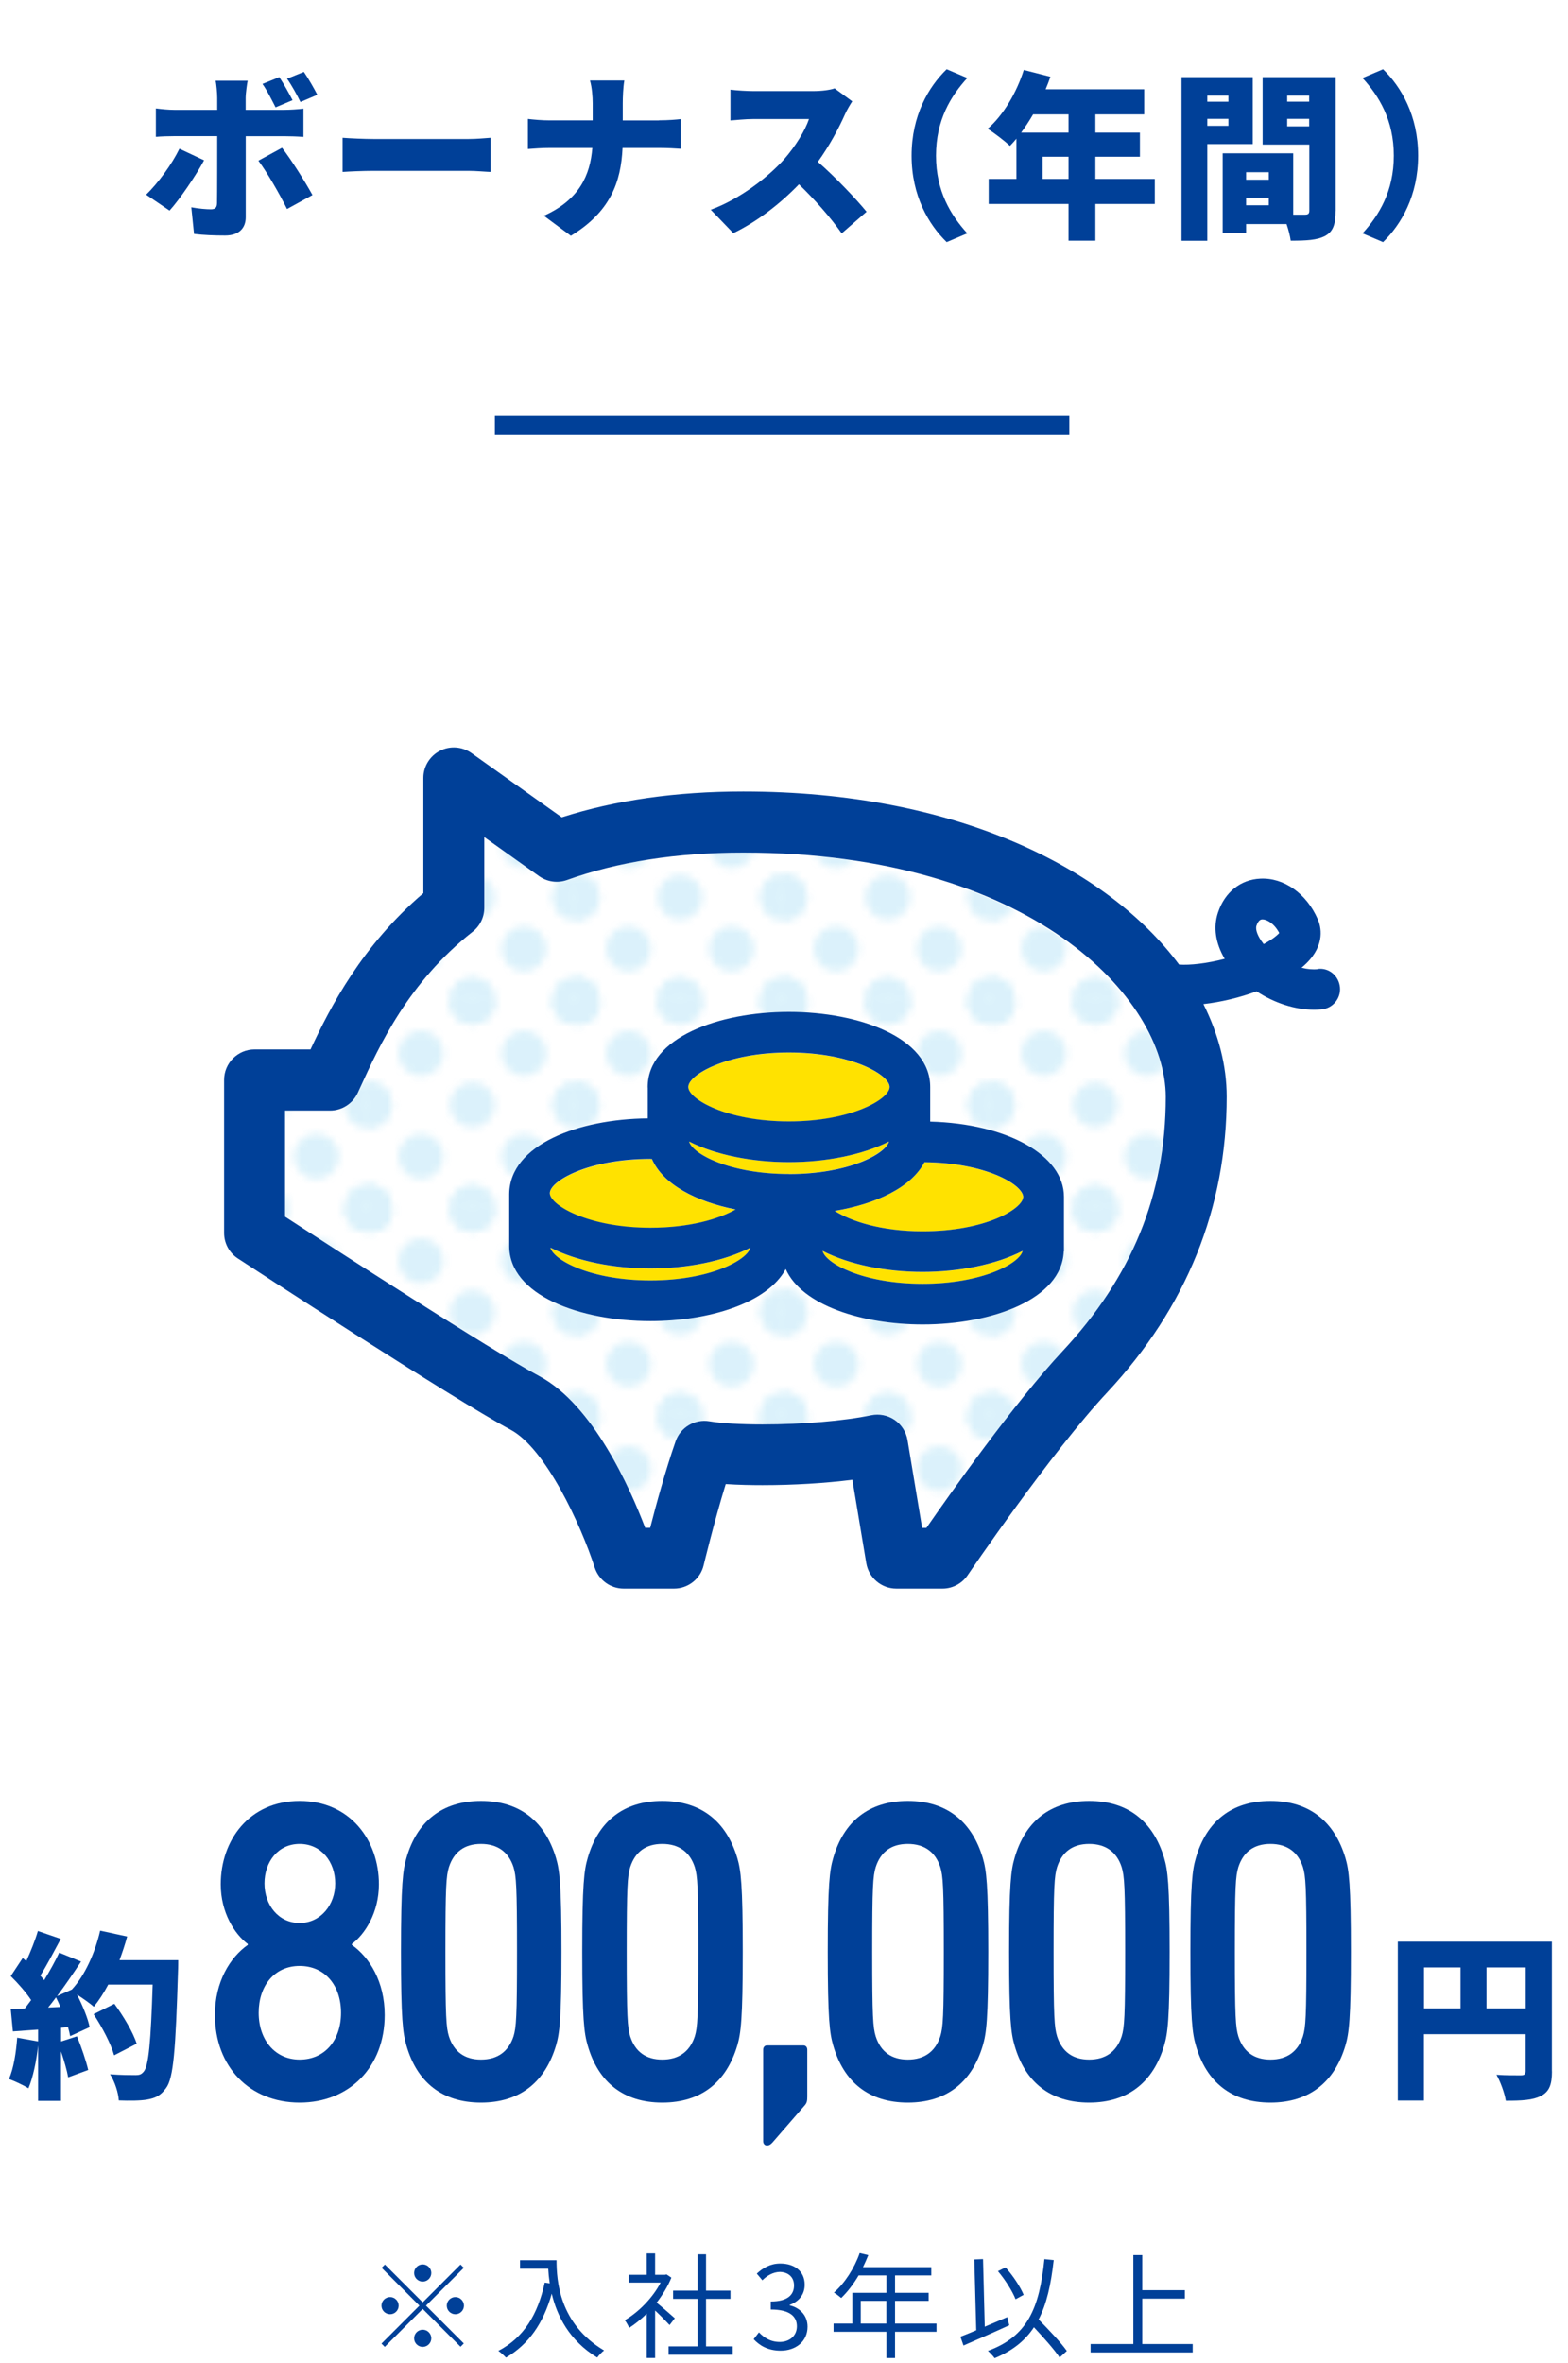 <?xml version="1.0" encoding="UTF-8"?>
<svg xmlns="http://www.w3.org/2000/svg" xmlns:xlink="http://www.w3.org/1999/xlink" viewBox="0 0 219 330">
  <defs>
    <style>
      .cls-1 {
        clip-path: url(#clippath);
      }

      .cls-2, .cls-3 {
        fill: none;
      }

      .cls-2, .cls-4, .cls-5, .cls-6, .cls-7 {
        stroke-width: 0px;
      }

      .cls-8 {
        fill: #009fe1;
        stroke: #009fe1;
        stroke-width: 2px;
      }

      .cls-8, .cls-3 {
        stroke-miterlimit: 10;
      }

      .cls-3 {
        stroke: #004098;
        stroke-width: 2.65px;
      }

      .cls-4 {
        fill: url(#_10_dpi_30_4);
      }

      .cls-9 {
        opacity: .7;
      }

      .cls-10 {
        isolation: isolate;
      }

      .cls-11 {
        mix-blend-mode: multiply;
        opacity: .2;
      }

      .cls-5 {
        fill: #fff;
      }

      .cls-6 {
        fill: #ffe200;
      }

      .cls-7 {
        fill: #004098;
      }
    </style>
    <clipPath id="clippath">
      <rect class="cls-2" x="0" y="0" width="28.8" height="28.8"/>
    </clipPath>
    <pattern id="_10_dpi_30_4" data-name="10 dpi 30% 4" x="0" y="0" width="28.8" height="28.8" patternTransform="translate(-4501.41 -701.11)" patternUnits="userSpaceOnUse" viewBox="0 0 28.8 28.8">
      <g>
        <rect class="cls-2" width="28.8" height="28.8"/>
        <g>
          <path class="cls-8" d="m28.8,30.96c1.19,0,2.16-.97,2.16-2.16s-.97-2.16-2.16-2.16-2.16.97-2.16,2.16.97,2.16,2.16,2.16Z"/>
          <path class="cls-8" d="m14.4,30.96c1.19,0,2.16-.97,2.16-2.16s-.97-2.16-2.16-2.16-2.16.97-2.16,2.16.97,2.16,2.16,2.16Z"/>
        </g>
        <path class="cls-8" d="m0,30.96c1.19,0,2.16-.97,2.16-2.16S1.19,26.64,0,26.64s-2.16.97-2.16,2.16S-1.19,30.96,0,30.96Z"/>
        <g>
          <path class="cls-8" d="m28.8,30.96c1.19,0,2.16-.97,2.16-2.16s-.97-2.16-2.16-2.16-2.16.97-2.16,2.16.97,2.16,2.16,2.16Z"/>
          <path class="cls-8" d="m28.8,16.56c1.19,0,2.16-.97,2.16-2.16s-.97-2.16-2.16-2.16-2.16.97-2.16,2.16.97,2.16,2.16,2.16Z"/>
        </g>
        <g>
          <g>
            <path class="cls-8" d="m28.8,30.96c1.19,0,2.16-.97,2.16-2.16s-.97-2.16-2.16-2.16-2.16.97-2.16,2.16.97,2.16,2.16,2.16Z"/>
            <path class="cls-8" d="m14.4,30.96c1.19,0,2.16-.97,2.16-2.16s-.97-2.16-2.16-2.16-2.16.97-2.16,2.16.97,2.16,2.16,2.16Z"/>
            <path class="cls-8" d="m28.8,16.56c1.19,0,2.16-.97,2.16-2.16s-.97-2.16-2.16-2.16-2.16.97-2.16,2.16.97,2.16,2.16,2.16Z"/>
            <path class="cls-8" d="m14.4,16.56c1.19,0,2.16-.97,2.16-2.16s-.97-2.16-2.16-2.16-2.16.97-2.16,2.16.97,2.16,2.16,2.16Z"/>
            <path class="cls-8" d="m7.2,23.76c1.19,0,2.16-.97,2.16-2.16s-.97-2.16-2.16-2.16-2.16.97-2.16,2.16.97,2.16,2.16,2.16Z"/>
            <path class="cls-8" d="m21.6,23.76c1.19,0,2.16-.97,2.16-2.16s-.97-2.16-2.16-2.16-2.16.97-2.16,2.16.97,2.16,2.16,2.16Z"/>
            <path class="cls-8" d="m7.2,9.36c1.19,0,2.16-.97,2.16-2.16s-.97-2.16-2.16-2.16-2.16.97-2.16,2.16.97,2.16,2.16,2.16Z"/>
            <path class="cls-8" d="m21.6,9.36c1.19,0,2.16-.97,2.16-2.16s-.97-2.16-2.16-2.16-2.16.97-2.16,2.16.97,2.16,2.16,2.16Z"/>
          </g>
          <g>
            <path class="cls-8" d="m0,30.96c1.19,0,2.16-.97,2.16-2.16S1.19,26.64,0,26.64s-2.16.97-2.16,2.16S-1.19,30.96,0,30.96Z"/>
            <path class="cls-8" d="m0,16.56c1.19,0,2.16-.97,2.16-2.16S1.19,12.24,0,12.24s-2.16.97-2.16,2.16S-1.19,16.56,0,16.56Z"/>
          </g>
          <g>
            <path class="cls-8" d="m28.8,2.16c1.19,0,2.16-.97,2.16-2.16s-.97-2.16-2.16-2.16S26.64-1.19,26.64,0s.97,2.16,2.16,2.16Z"/>
            <path class="cls-8" d="m14.4,2.16c1.19,0,2.16-.97,2.16-2.16s-.97-2.16-2.16-2.16S12.24-1.19,12.24,0s.97,2.16,2.16,2.16Z"/>
          </g>
          <g class="cls-1">
            <path class="cls-8" d="m0,2.16C1.19,2.16,2.16,1.19,2.16,0S1.19-2.16,0-2.16-2.16-1.19-2.16,0-1.19,2.16,0,2.16Z"/>
          </g>
        </g>
        <g>
          <g>
            <path class="cls-8" d="m0,30.96c1.19,0,2.16-.97,2.16-2.16S1.19,26.64,0,26.64s-2.16.97-2.16,2.16S-1.19,30.96,0,30.96Z"/>
            <path class="cls-8" d="m0,16.56c1.19,0,2.16-.97,2.16-2.16S1.19,12.24,0,12.24s-2.16.97-2.16,2.16S-1.19,16.56,0,16.56Z"/>
          </g>
          <path class="cls-8" d="m0,2.16C1.19,2.16,2.16,1.19,2.16,0S1.19-2.16,0-2.16-2.16-1.19-2.16,0-1.19,2.16,0,2.16Z"/>
        </g>
        <path class="cls-8" d="m28.8,2.16c1.19,0,2.16-.97,2.16-2.16s-.97-2.16-2.16-2.16S26.64-1.19,26.64,0s.97,2.16,2.16,2.16Z"/>
        <g>
          <g>
            <path class="cls-8" d="m28.8,2.16c1.19,0,2.16-.97,2.16-2.16s-.97-2.16-2.16-2.16S26.64-1.19,26.64,0s.97,2.16,2.16,2.16Z"/>
            <path class="cls-8" d="m14.4,2.16c1.19,0,2.16-.97,2.16-2.16s-.97-2.16-2.16-2.16S12.24-1.19,12.24,0s.97,2.16,2.16,2.16Z"/>
          </g>
          <path class="cls-8" d="m0,2.16C1.19,2.16,2.16,1.19,2.16,0S1.19-2.16,0-2.16-2.16-1.19-2.16,0-1.19,2.16,0,2.16Z"/>
        </g>
        <path class="cls-8" d="m0,2.16C1.19,2.16,2.16,1.19,2.16,0S1.19-2.16,0-2.16-2.16-1.19-2.16,0-1.19,2.16,0,2.16Z"/>
      </g>
    </pattern>
  </defs>
  <g class="cls-10">
    <g id="_レイヤー_2" data-name="レイヤー 2">
      <g id="_-" data-name="-">
        <g>
          <g>
            <g>
              <g>
                <path class="cls-7" d="m34.61,271.6v-.12c-1.84-1.38-3.78-4.38-3.78-8.34,0-6.12,3.94-11.64,11.02-11.64s11.07,5.52,11.07,11.64c0,3.96-1.94,6.96-3.78,8.34v.12c2.48,1.74,4.59,5.16,4.59,9.78,0,7.26-4.91,12.24-11.88,12.24s-11.83-4.98-11.83-12.24c0-4.62,2.11-8.04,4.59-9.78Zm7.24,16.02c3.51,0,5.78-2.7,5.78-6.54s-2.27-6.54-5.78-6.54-5.72,2.76-5.72,6.54,2.27,6.54,5.72,6.54Zm4.97-24.6c0-3-1.94-5.52-4.97-5.52s-4.91,2.52-4.91,5.52,1.94,5.52,4.91,5.52,4.97-2.58,4.97-5.52Z"/>
                <path class="cls-7" d="m56,272.56c0-9.48.27-11.4.76-13.08,1.46-5.1,4.97-7.98,10.42-7.98s8.96,2.88,10.48,7.98c.49,1.68.76,3.6.76,13.08s-.27,11.4-.76,13.08c-1.51,5.1-5.02,7.98-10.48,7.98s-8.96-2.88-10.42-7.98c-.49-1.68-.76-3.6-.76-13.08Zm11.18,15.06c2.27,0,3.83-1.08,4.54-3.24.38-1.26.49-2.64.49-11.82s-.11-10.56-.49-11.82c-.7-2.16-2.27-3.24-4.54-3.24s-3.78,1.08-4.48,3.24c-.38,1.26-.49,2.64-.49,11.82s.11,10.56.49,11.82c.7,2.16,2.21,3.24,4.48,3.24Z"/>
                <path class="cls-7" d="m81.32,272.56c0-9.48.27-11.4.76-13.08,1.46-5.1,4.97-7.98,10.42-7.98s8.96,2.88,10.48,7.98c.49,1.68.76,3.6.76,13.08s-.27,11.4-.76,13.08c-1.51,5.1-5.02,7.98-10.48,7.98s-8.96-2.88-10.42-7.98c-.49-1.68-.76-3.6-.76-13.08Zm11.18,15.06c2.27,0,3.83-1.08,4.54-3.24.38-1.26.49-2.64.49-11.82s-.11-10.56-.49-11.82c-.7-2.16-2.27-3.24-4.54-3.24s-3.78,1.08-4.48,3.24c-.38,1.26-.49,2.64-.49,11.82s.11,10.56.49,11.82c.7,2.16,2.21,3.24,4.48,3.24Z"/>
                <path class="cls-7" d="m106.59,286.24c0-.36.22-.6.54-.6h5.08c.32,0,.54.24.54.6v6.54c0,.6-.05.9-.38,1.26l-4.48,5.16c-.27.3-.49.42-.76.42-.32,0-.54-.24-.54-.6v-12.78Z"/>
                <path class="cls-7" d="m115.61,272.56c0-9.48.27-11.4.76-13.08,1.46-5.1,4.97-7.98,10.42-7.98s8.96,2.88,10.48,7.98c.49,1.68.76,3.6.76,13.08s-.27,11.4-.76,13.08c-1.51,5.1-5.02,7.98-10.48,7.98s-8.96-2.88-10.42-7.98c-.49-1.68-.76-3.6-.76-13.08Zm11.18,15.06c2.27,0,3.83-1.08,4.54-3.24.38-1.26.49-2.64.49-11.82s-.11-10.56-.49-11.82c-.7-2.16-2.27-3.24-4.54-3.24s-3.78,1.08-4.48,3.24c-.38,1.26-.49,2.64-.49,11.82s.11,10.56.49,11.82c.7,2.16,2.21,3.24,4.48,3.24Z"/>
                <path class="cls-7" d="m140.94,272.56c0-9.48.27-11.4.76-13.08,1.46-5.1,4.97-7.98,10.42-7.98s8.96,2.88,10.48,7.98c.49,1.68.76,3.6.76,13.08s-.27,11.4-.76,13.08c-1.51,5.1-5.02,7.98-10.48,7.98s-8.96-2.88-10.42-7.98c-.49-1.68-.76-3.6-.76-13.08Zm11.18,15.06c2.27,0,3.83-1.08,4.54-3.24.38-1.26.49-2.64.49-11.82s-.11-10.56-.49-11.82c-.7-2.16-2.27-3.24-4.54-3.24s-3.78,1.08-4.48,3.24c-.38,1.26-.49,2.64-.49,11.82s.11,10.56.49,11.82c.7,2.16,2.21,3.24,4.48,3.24Z"/>
                <path class="cls-7" d="m166.26,272.56c0-9.48.27-11.4.76-13.08,1.46-5.1,4.97-7.98,10.42-7.98s8.96,2.88,10.48,7.98c.49,1.68.76,3.6.76,13.08s-.27,11.4-.76,13.08c-1.51,5.1-5.02,7.98-10.48,7.98s-8.96-2.88-10.42-7.98c-.49-1.68-.76-3.6-.76-13.08Zm11.18,15.06c2.27,0,3.83-1.08,4.54-3.24.38-1.26.49-2.64.49-11.82s-.11-10.56-.49-11.82c-.7-2.16-2.27-3.24-4.54-3.24s-3.78,1.08-4.48,3.24c-.38,1.26-.49,2.64-.49,11.82s.11,10.56.49,11.82c.7,2.16,2.21,3.24,4.48,3.24Z"/>
              </g>
              <path class="cls-7" d="m216.76,289.27c0,1.85-.38,2.82-1.53,3.42-1.15.6-2.7.67-4.92.67-.15-1.02-.77-2.7-1.3-3.62,1.3.1,2.95.08,3.42.08s.65-.15.65-.6v-5.15h-14.2v9.27h-3.65v-22.19h21.52v18.12Zm-17.87-8.8h5.1v-5.72h-5.1v5.72Zm14.2,0v-5.72h-5.47v5.72h5.47Z"/>
              <path class="cls-7" d="m24.89,273.73s0,1.17-.03,1.62c-.33,10.85-.62,14.87-1.67,16.25-.77,1.08-1.52,1.4-2.65,1.6-.95.17-2.47.17-3.95.12-.05-1.02-.55-2.62-1.22-3.65,1.53.12,2.92.12,3.6.12.5,0,.77-.1,1.07-.45.73-.75,1.03-4.3,1.28-12.2h-6.2c-.62,1.17-1.32,2.25-2.02,3.1-.5-.45-1.5-1.15-2.35-1.7.8,1.55,1.52,3.3,1.77,4.55l-2.72,1.25c-.08-.38-.17-.8-.3-1.25l-.97.08v1.92l2.22-.72c.62,1.5,1.27,3.42,1.57,4.7l-2.8,1.03c-.17-.98-.57-2.35-1-3.62v6.9h-3.2v-7.75c-.23,2.22-.72,4.52-1.35,6-.62-.4-1.97-1.03-2.72-1.3.65-1.45,1-3.7,1.15-5.77l2.92.52v-1.65l-3.52.25-.3-3.12,1.97-.08c.3-.38.57-.77.88-1.17-.73-1.1-1.85-2.37-2.85-3.35l1.67-2.52.5.42c.62-1.35,1.25-2.92,1.62-4.2l3.2,1.1c-.95,1.77-1.97,3.72-2.85,5.12.18.22.38.45.53.65.8-1.32,1.55-2.67,2.1-3.85l3.05,1.25c-1.02,1.55-2.17,3.25-3.35,4.82l2.07-.92c1.8-1.95,3.22-5.07,3.95-8.22l3.77.82c-.3,1.12-.67,2.22-1.07,3.3h8.2Zm-16.45,6.55c-.2-.47-.4-.92-.62-1.35-.38.5-.72.97-1.1,1.42l1.72-.08Zm7.5,6.75c-.42-1.55-1.67-3.95-2.87-5.75l2.9-1.45c1.25,1.7,2.62,3.97,3.12,5.57l-3.15,1.62Z"/>
            </g>
            <g>
              <path class="cls-7" d="m28.5,22.39c-1.2,2.25-3.5,5.57-4.82,7.02l-3.27-2.22c1.67-1.62,3.6-4.25,4.65-6.42l3.45,1.62Zm5.82-3.4v11.35c0,1.52-.95,2.55-2.87,2.55-1.5,0-2.95-.05-4.35-.22l-.38-3.72c1.05.2,2.12.28,2.72.28s.85-.2.87-.85c.03-.7.03-8.05.03-9.37h-6c-.75,0-1.85.03-2.57.1v-3.97c.78.1,1.8.2,2.57.2h6v-1.67c0-.7-.12-1.92-.22-2.4h4.47c-.08.35-.28,1.75-.28,2.42v1.65h5.37c.77,0,2-.08,2.7-.17v3.95c-.85-.07-1.95-.1-2.67-.1h-5.4Zm5.07,1.65c1.25,1.6,3.25,4.77,4.25,6.6l-3.55,1.95c-1.12-2.25-2.85-5.22-4-6.75l3.3-1.8Zm-.9-5.65c-.53-1.02-1.15-2.3-1.83-3.27l2.35-.95c.62.92,1.4,2.35,1.85,3.22l-2.37,1Zm3.47-.75c-.5-1.02-1.2-2.3-1.87-3.25l2.35-.95c.65.95,1.45,2.35,1.88,3.2l-2.35,1Z"/>
              <path class="cls-7" d="m47.85,19.24c1,.08,3.1.17,4.32.17h13.27c1.12,0,2.35-.12,3.07-.17v4.77c-.65-.02-2.05-.15-3.07-.15h-13.27c-1.42,0-3.3.08-4.32.15v-4.77Z"/>
              <path class="cls-7" d="m92.02,16.8c1.32,0,2.45-.1,3.05-.17v4.15c-.6-.05-1.95-.12-3.07-.12h-5.05c-.22,4.77-1.7,8.92-7.22,12.27l-3.77-2.8c4.95-2.22,6.47-5.67,6.77-9.47h-5.85c-1.17,0-2.22.08-3.15.15v-4.2c.9.1,1.97.2,3.05.2h6v-2.4c0-.88-.1-2.22-.38-3.17h4.8c-.17.95-.22,2.4-.22,3.2v2.38h5.05Z"/>
              <path class="cls-7" d="m119.02,14.17c-.22.33-.75,1.2-1.02,1.83-.82,1.85-2.15,4.35-3.77,6.6,2.42,2.1,5.42,5.27,6.8,6.97l-3.47,3.02c-1.6-2.27-3.72-4.67-5.97-6.85-2.62,2.72-5.9,5.25-9.17,6.82l-3.15-3.27c4.05-1.47,8-4.55,10.22-7.02,1.62-1.85,2.97-4.05,3.5-5.65h-7.77c-1.12,0-2.5.15-3.2.2v-4.3c.88.12,2.47.2,3.2.2h8.35c1.25,0,2.42-.17,3-.38l2.47,1.82Z"/>
              <path class="cls-7" d="m127.32,21.74c0-5.6,2.37-9.62,4.9-12.07l2.88,1.22c-2.3,2.52-4.37,5.87-4.37,10.85s2.07,8.32,4.37,10.85l-2.88,1.22c-2.52-2.45-4.9-6.47-4.9-12.07Z"/>
              <path class="cls-7" d="m161.29,28.49h-8.3v5.12h-3.75v-5.12h-11.15v-3.5h3.87v-5.62c-.3.35-.6.7-.9,1-.7-.65-2.25-1.85-3.12-2.38,2.17-1.87,4.05-5.05,5.05-8.22l3.72.95c-.2.57-.42,1.17-.67,1.75h13.77v3.5h-6.82v2.55h6.22v3.37h-6.22v3.1h8.3v3.5Zm-17-12.52c-.53.92-1.1,1.77-1.67,2.55h6.62v-2.55h-4.95Zm4.95,9.02v-3.1h-3.62v3.1h3.62Z"/>
              <path class="cls-7" d="m168.62,20.12v13.5h-3.6V10.77h9.95v9.35h-6.35Zm0-6.77v.85h2.95v-.85h-2.95Zm2.95,4.22v-.97h-2.95v.97h2.95Zm14.97,11.9c0,1.85-.35,2.87-1.45,3.47-1.12.6-2.62.67-4.82.67-.08-.62-.3-1.5-.58-2.32h-5.65v1.27h-3.27v-11.15h9.85v8.57h1.65c.45,0,.6-.15.6-.57v-9.22h-6.52v-9.42h10.2v18.7Zm-12.5-5.42v1.05h3.17v-1.05h-3.17Zm3.17,4.62v-1.05h-3.17v1.05h3.17Zm2.57-15.32v.85h3.07v-.85h-3.07Zm3.07,4.3v-1.05h-3.07v1.05h3.07Z"/>
              <path class="cls-7" d="m198.07,21.74c0,5.6-2.38,9.62-4.9,12.07l-2.87-1.22c2.3-2.52,4.37-5.87,4.37-10.85s-2.07-8.32-4.37-10.85l2.87-1.22c2.52,2.45,4.9,6.47,4.9,12.07Z"/>
            </g>
            <line class="cls-3" x1="69.12" y1="59.36" x2="149.35" y2="59.36"/>
            <g>
              <g class="cls-9">
                <g class="cls-11">
                  <path class="cls-4" d="m103.81,119.06c-9.27,0-17.55,1.29-24.6,3.83-1.31.47-2.78.27-3.91-.54l-7.65-5.45v9.86c0,1.31-.6,2.54-1.62,3.35-8.99,7.07-13.04,15.92-15.72,21.78l-.33.72c-.7,1.51-2.21,2.48-3.87,2.48h-6.29v14.82c6.68,4.35,28.79,18.67,35.54,22.28,7.47,4,12.63,15.56,14.76,21.17h.7c.81-3.16,2.15-8.04,3.55-12.08.68-1.96,2.69-3.14,4.72-2.8,1.69.28,4.33.44,7.42.44,5.57,0,11.38-.49,15.18-1.28,1.13-.23,2.32,0,3.27.65.96.65,1.6,1.67,1.8,2.82l2.04,12.26h.6c3.3-4.77,12.24-17.42,19.05-24.72,9.54-10.23,14.38-22.16,14.38-35.47s-18.76-34.12-59.02-34.12Zm44.79,48.22v7.5h-.03c-.29,6.69-10.04,10.19-19.7,10.19-8.4,0-16.87-2.65-19.13-7.74-2.56,4.78-10.76,7.27-18.9,7.27-9.8,0-19.72-3.6-19.72-10.49v-7.16s0-.02,0-.02c0-.01,0-.02,0-.03v-.05h0c.08-6.91,9.71-10.47,19.35-10.56v-4.23c0-.05-.01-.1-.01-.15,0-6.89,9.93-10.49,19.73-10.49s19.73,3.6,19.73,10.49c0,.02,0,.03,0,.05h0v4.79c10.72.28,18.68,4.69,18.68,10.49,0,.03,0,.1,0,.15Z"/>
                </g>
              </g>
              <path class="cls-6" d="m129.12,162.31c-1.85,3.54-6.79,5.83-12.54,6.8,2.24,1.43,6.52,2.85,12.26,2.85,8.89,0,13.96-3.15,14.07-4.76v-.02h0s0-.03,0-.04c-.13-1.77-5.35-4.76-13.8-4.83Z"/>
              <path class="cls-5" d="m176.33,128.39h-.04c-.14,0-.51.02-.8.88-.18.55.19,1.54.95,2.49.02.03.04.06.07.09,1.17-.64,1.86-1.2,2.16-1.55-.73-1.39-1.79-1.9-2.34-1.9Z"/>
              <path class="cls-6" d="m114.9,174.7c.41,1.73,5.61,4.59,13.97,4.59s13.57-2.86,13.97-4.59c-3.78,1.93-8.93,2.93-13.99,2.93s-10.18-1-13.95-2.93Z"/>
              <path class="cls-6" d="m124.15,159.41c-3.75,1.9-8.87,2.88-13.97,2.88s-10.2-.98-13.95-2.88c.48,1.73,5.65,4.54,13.95,4.54s13.5-2.82,13.96-4.55Z"/>
              <path class="cls-6" d="m76.87,174.24c.42,1.73,5.61,4.58,13.97,4.58s13.52-2.84,13.96-4.57c-3.76,1.91-8.88,2.9-13.96,2.9s-10.21-.99-13.97-2.91Z"/>
              <path class="cls-6" d="m90.84,171.47c5.44,0,9.57-1.22,11.9-2.55-5.52-1.11-10.13-3.48-11.69-7.05-.07,0-.14,0-.21,0-8.71,0-14.05,3.1-14.05,4.79.05,1.71,5.42,4.82,14.05,4.82Z"/>
              <path class="cls-6" d="m110.19,156.62c8.72,0,14.06-3.12,14.06-4.81s-5.34-4.81-14.06-4.81-14.06,3.12-14.06,4.81,5.34,4.81,14.06,4.81Z"/>
              <path class="cls-7" d="m129.92,156.64v-4.79h0s0-.03,0-.05c0-6.89-9.93-10.49-19.73-10.49s-19.73,3.6-19.73,10.49c0,.05.01.1.01.15v4.23c-9.64.09-19.27,3.65-19.35,10.56h0v.05s0,.02,0,.03c0,0,0,.02,0,.02v7.16c0,6.89,9.92,10.49,19.72,10.49,8.14,0,16.34-2.49,18.9-7.27,2.26,5.09,10.73,7.74,19.13,7.74,9.66,0,19.41-3.5,19.7-10.19h.03v-7.5s0-.12,0-.15c0-5.8-7.96-10.21-18.68-10.49Zm-19.73-9.66c8.72,0,14.06,3.12,14.06,4.81s-5.34,4.81-14.06,4.81-14.06-3.12-14.06-4.81,5.34-4.81,14.06-4.81Zm-19.35,14.87c.07,0,.14,0,.21,0,1.56,3.57,6.17,5.95,11.69,7.05-2.33,1.33-6.46,2.55-11.9,2.55-8.63,0-14-3.12-14.05-4.82,0-1.69,5.34-4.79,14.05-4.79Zm0,16.96c-8.36,0-13.55-2.85-13.97-4.58,3.76,1.92,8.89,2.91,13.97,2.91s10.21-.99,13.96-2.9c-.44,1.73-5.63,4.57-13.96,4.57Zm19.35-14.86c-8.3,0-13.48-2.81-13.95-4.54,3.75,1.9,8.86,2.88,13.95,2.88s10.22-.98,13.97-2.88c-.46,1.73-5.64,4.55-13.96,4.55Zm18.67,15.33c-8.37,0-13.56-2.86-13.97-4.59,3.77,1.93,8.9,2.93,13.95,2.93s10.22-1,13.99-2.93c-.41,1.73-5.6,4.59-13.97,4.59Zm14.05-12.11h0v.02c-.11,1.61-5.18,4.76-14.07,4.76-5.74,0-10.02-1.41-12.26-2.85,5.74-.96,10.68-3.25,12.54-6.8,8.46.07,13.67,3.06,13.8,4.83,0,.01,0,.03,0,.04Z"/>
              <path class="cls-7" d="m184.06,135.34c-.74.07-1.52,0-2.28-.2.23-.19.45-.38.65-.58,2.74-2.67,2.05-5.22,1.62-6.19-1.57-3.6-4.73-5.83-8.02-5.67-2.76.12-4.98,1.9-5.92,4.75-.68,2.04-.34,4.28.94,6.45-2.51.65-4.85.91-6.37.8-10.1-13.55-31.3-24.17-60.87-24.17-9.36,0-17.87,1.21-25.35,3.61l-12.6-8.97c-1.3-.92-3-1.05-4.42-.32-1.42.73-2.31,2.19-2.31,3.78v16.1c-8.58,7.33-13,15.9-15.76,21.82h-7.81c-2.35,0-4.26,1.91-4.26,4.26v21.38c0,1.44.73,2.78,1.93,3.56,1.21.79,29.83,19.49,38.1,23.92,4.85,2.6,9.77,13.17,11.73,19.23.57,1.76,2.21,2.95,4.05,2.95h7.03c1.97,0,3.69-1.36,4.14-3.27.02-.07,1.41-5.9,3.08-11.33,1.82.12,3.66.15,5.14.15,4.36,0,8.78-.27,12.55-.75l1.94,11.64c.34,2.05,2.12,3.56,4.2,3.56h6.44c1.41,0,2.73-.7,3.52-1.87.12-.17,11.62-17.11,19.51-25.55,11.06-11.86,16.67-25.74,16.67-41.28,0-4.35-1.15-8.72-3.25-12.93,2.45-.28,5.05-.9,7.43-1.78,2.45,1.62,5.34,2.57,8.04,2.57.35,0,.7-.02,1.04-.05,1.56-.15,2.71-1.53,2.56-3.09-.15-1.56-1.5-2.76-3.09-2.56Zm-35.62,53.31c-6.81,7.3-15.74,19.95-19.05,24.72h-.6l-2.04-12.26c-.19-1.14-.84-2.16-1.8-2.82-.96-.65-2.14-.88-3.27-.65-3.8.79-9.61,1.28-15.18,1.28-3.09,0-5.72-.15-7.42-.44-2.03-.34-4.04.84-4.72,2.8-1.41,4.04-2.74,8.92-3.55,12.08h-.7c-2.13-5.61-7.29-17.17-14.76-21.17-6.75-3.61-28.86-17.93-35.54-22.28v-14.82h6.29c1.66,0,3.17-.97,3.87-2.48l.33-.72c2.68-5.86,6.72-14.7,15.72-21.78,1.03-.81,1.62-2.04,1.62-3.35v-9.86l7.65,5.45c1.14.81,2.6,1.01,3.91.54,7.05-2.54,15.33-3.83,24.6-3.83,40.26,0,59.02,20.36,59.02,34.12s-4.84,25.24-14.38,35.47Zm28.07-56.8s-.05-.06-.07-.09c-.76-.96-1.14-1.94-.95-2.49.29-.85.66-.87.8-.88h.04c.56,0,1.61.51,2.34,1.9-.3.35-.99.91-2.16,1.55Z"/>
            </g>
            <g>
              <path class="cls-7" d="m59.04,321.52l5.28-5.28.46.46-5.28,5.28,5.28,5.28-.46.46-5.28-5.28-5.3,5.3-.46-.46,5.3-5.3-5.28-5.28.46-.46,5.28,5.28Zm-3.36.46c0,.66-.54,1.2-1.2,1.2s-1.2-.54-1.2-1.2.54-1.2,1.2-1.2,1.2.54,1.2,1.2Zm3.36-3.36c-.66,0-1.2-.54-1.2-1.2s.54-1.2,1.2-1.2,1.2.54,1.2,1.2-.54,1.2-1.2,1.2Zm0,6.72c.66,0,1.2.54,1.2,1.2s-.54,1.2-1.2,1.2-1.2-.54-1.2-1.2.54-1.2,1.2-1.2Zm3.36-3.36c0-.66.54-1.2,1.2-1.2s1.2.54,1.2,1.2-.54,1.2-1.2,1.2-1.2-.54-1.2-1.2Z"/>
              <path class="cls-7" d="m77.73,315.64c0,2.83.37,8.87,6.64,12.6-.27.19-.75.7-.96.99-3.94-2.39-5.63-5.89-6.35-8.92-1.18,4.15-3.2,7.06-6.39,8.93-.22-.24-.75-.74-1.07-.94,3.54-1.84,5.51-5.06,6.48-9.54l.7.11c-.11-.74-.18-1.44-.21-2.05h-3.94v-1.18h5.09Z"/>
              <path class="cls-7" d="m93.52,324.69c-.42-.46-1.3-1.36-2.02-2.03v6.63h-1.17v-6.19c-.8.78-1.63,1.46-2.45,1.98-.13-.3-.43-.85-.62-1.07,1.91-1.1,3.91-3.12,5.01-5.25h-4.45v-1.09h2.51v-2.98h1.17v2.98h1.39l.21-.05.67.45c-.5,1.23-1.23,2.42-2.06,3.49.74.59,2.14,1.83,2.54,2.18l-.74.96Zm8.82,2.98v1.17h-8.96v-1.17h4.05v-6.64h-3.42v-1.15h3.42v-5.07h1.18v5.07h3.41v1.15h-3.41v6.64h3.73Z"/>
              <path class="cls-7" d="m105.26,326.67l.74-.96c.69.72,1.58,1.34,2.91,1.34s2.39-.83,2.39-2.18-.94-2.35-3.65-2.35v-1.12c2.42,0,3.25-.98,3.25-2.24,0-1.14-.77-1.86-1.99-1.89-.94.03-1.78.51-2.43,1.17l-.78-.93c.88-.82,1.92-1.41,3.28-1.41,1.97,0,3.41,1.06,3.41,2.95,0,1.42-.85,2.37-2.1,2.83v.06c1.39.32,2.5,1.38,2.5,2.98,0,2.1-1.68,3.35-3.76,3.35-1.84,0-2.99-.77-3.76-1.6Z"/>
              <path class="cls-7" d="m130.8,325.63h-5.79v3.67h-1.2v-3.67h-7.39v-1.15h2.62v-4.29h4.77v-2.43h-3.89c-.72,1.23-1.57,2.32-2.43,3.15-.22-.19-.72-.59-1.02-.75,1.5-1.31,2.85-3.38,3.6-5.52l1.2.29c-.22.56-.48,1.14-.74,1.68h9.54v1.15h-5.06v2.43h4.69v1.12h-4.69v3.17h5.79v1.15Zm-7-1.15v-3.17h-3.58v3.17h3.58Z"/>
              <path class="cls-7" d="m140.96,324.72c-2.21,1.01-4.63,2.07-6.39,2.83l-.43-1.23c.62-.24,1.38-.54,2.21-.9l-.27-9.89,1.22-.05.24,9.44c1.02-.43,2.1-.9,3.15-1.34l.27,1.14Zm7.04,4.51c-.74-1.1-2.23-2.79-3.59-4.23-1.25,1.89-2.99,3.28-5.49,4.32-.16-.24-.66-.78-.94-1.02,5.49-2.02,7.19-5.89,7.89-12.81l1.3.13c-.38,3.43-.99,6.15-2.11,8.29,1.42,1.44,3.12,3.22,3.94,4.4l-.99.91Zm-6.16-8.15c-.43-1.1-1.46-2.74-2.46-3.91l1.06-.53c1.06,1.17,2.08,2.74,2.53,3.83l-1.12.61Z"/>
              <path class="cls-7" d="m166.58,327.34v1.18h-14.26v-1.18h5.97v-12.42h1.25v4.9h5.95v1.18h-5.95v6.34h7.04Z"/>
            </g>
          </g>
          <rect class="cls-2" width="219" height="330"/>
        </g>
      </g>
    </g>
  </g>
</svg>